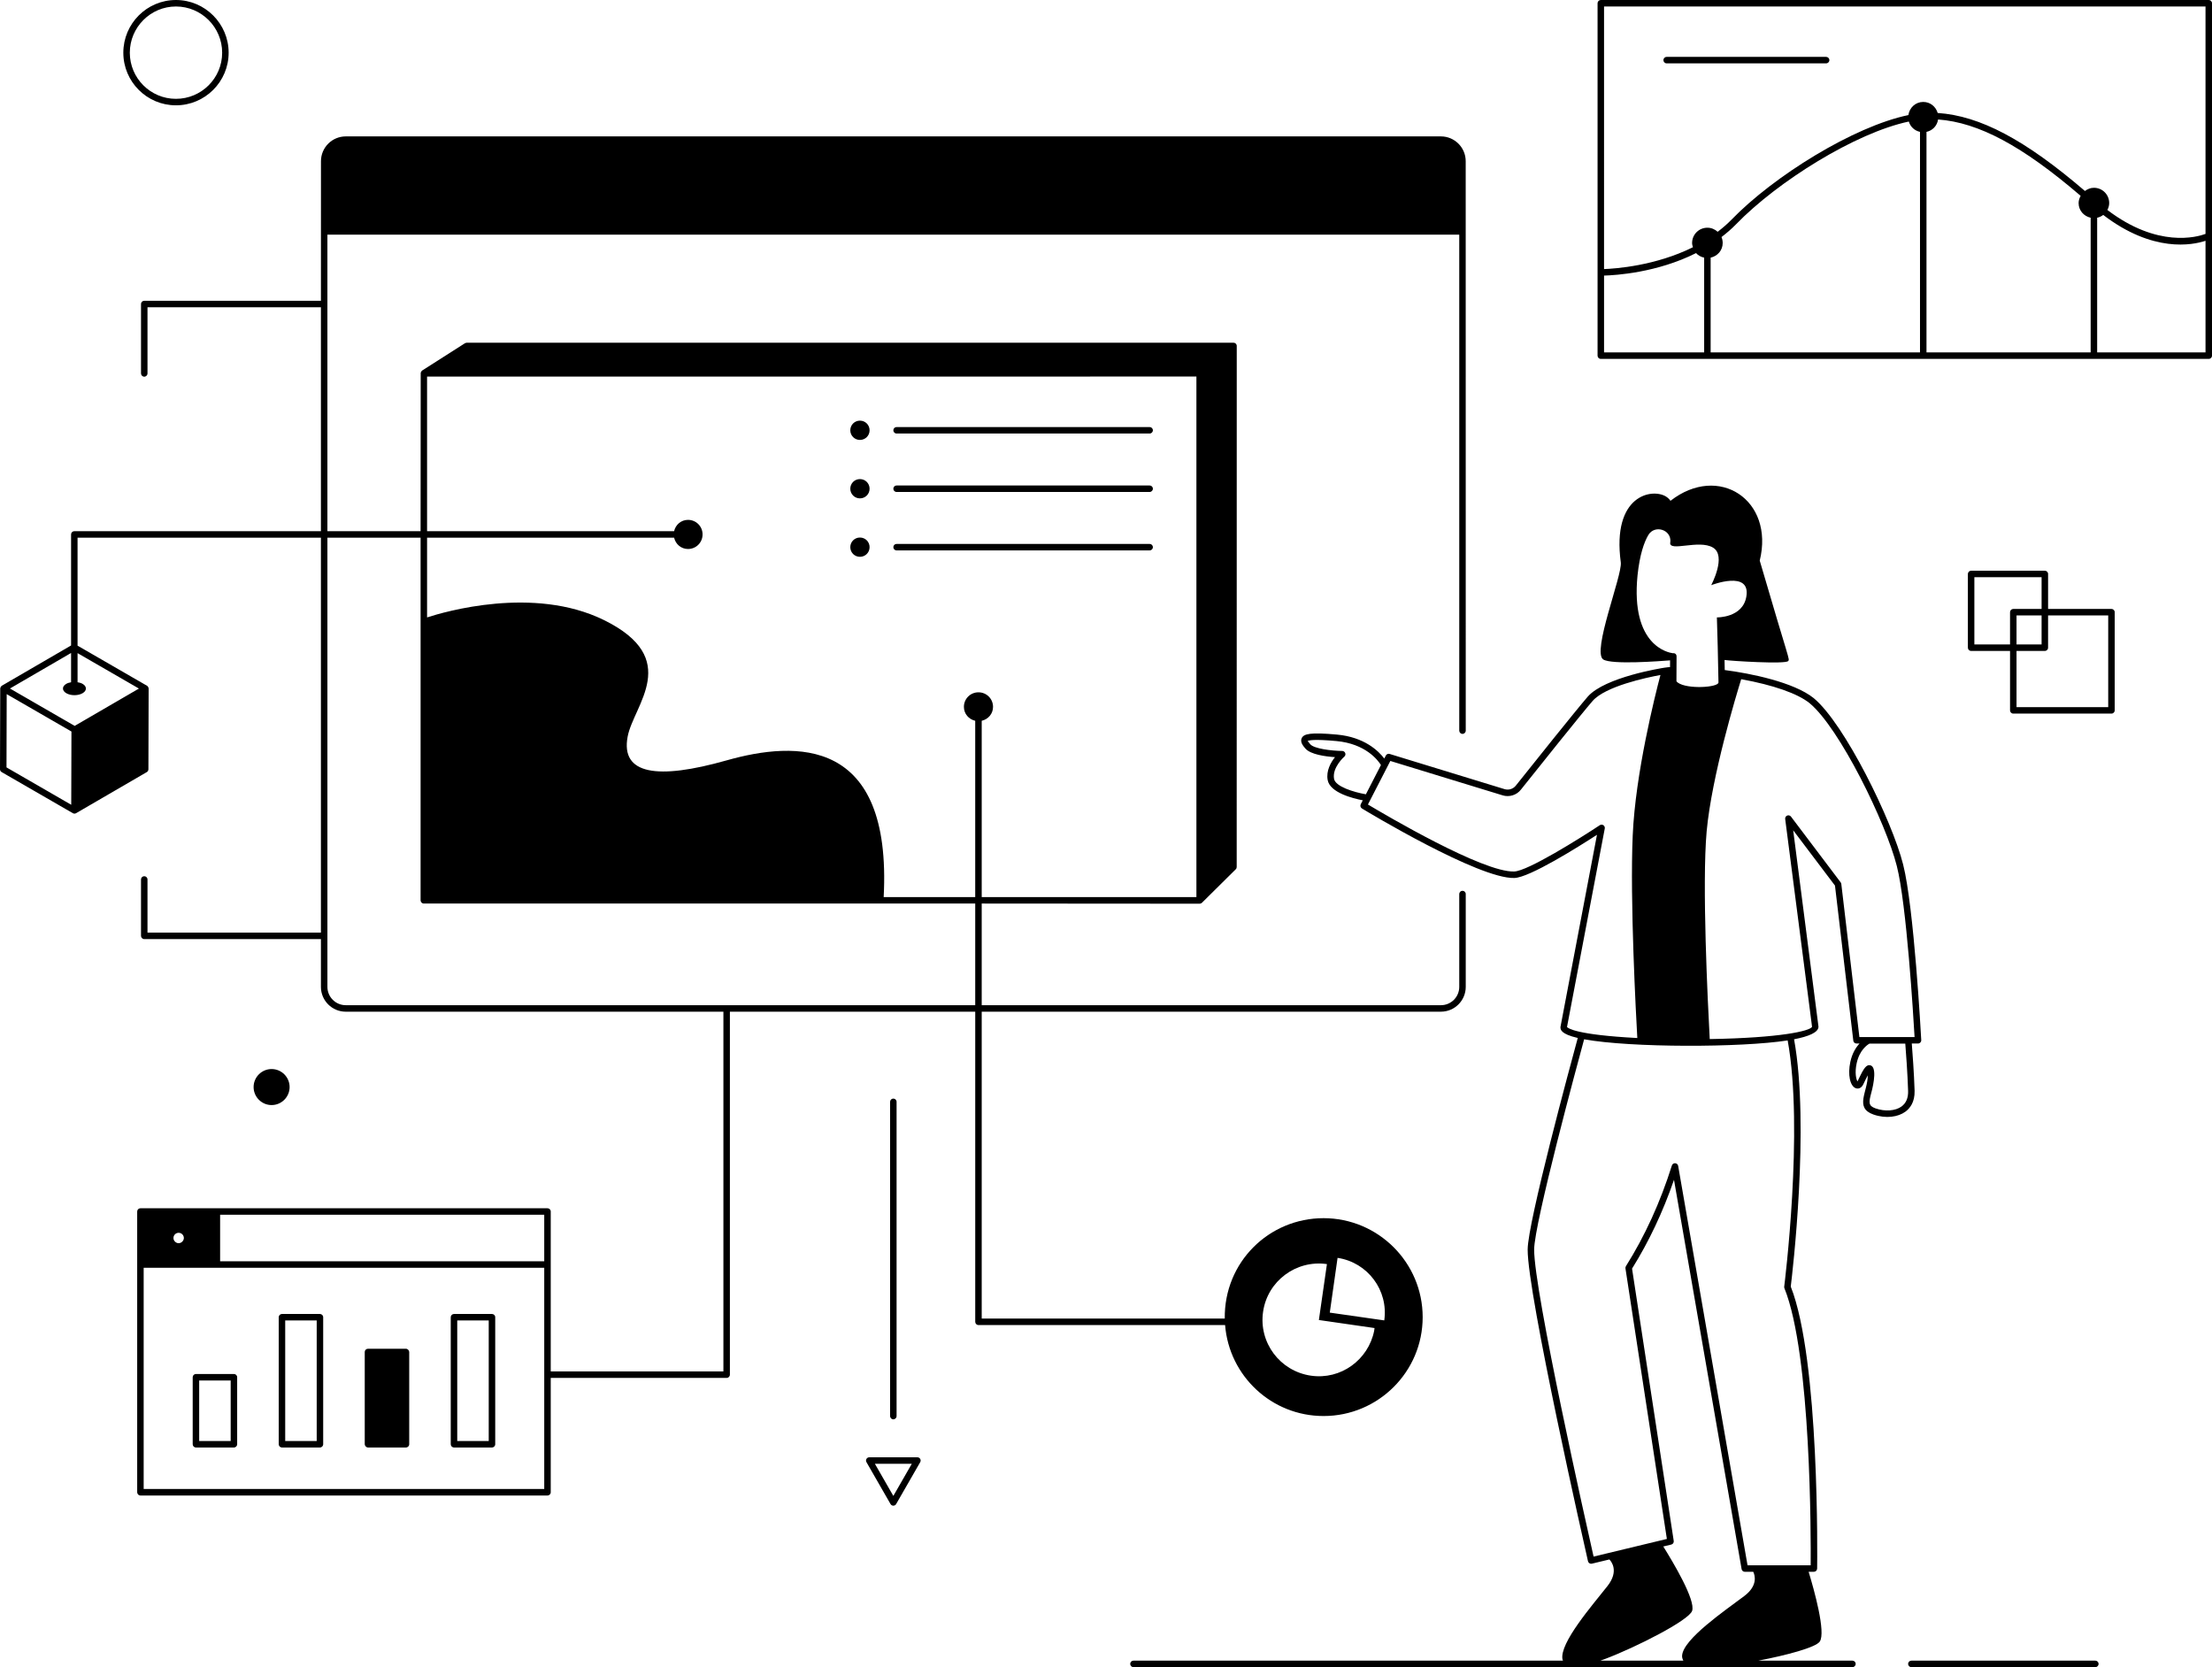 <svg xmlns="http://www.w3.org/2000/svg" id="Layer_2" data-name="Layer 2" viewBox="0 0 4300 3240.76"><g id="Layer_1-2" data-name="Layer 1"><g id="Statistician"><g><path d="M3.15,1500.82l138.45,79.93c1.88,1.1,4.27,1.16,6.29.01,0,0,0,0,0,0,0,0,.01,0,.02,0l137.45-79.87c1.93-1.13,3.13-3.2,3.14-5.44l.44-156.95s0,0,0-.01,0,0,0-.01c0-1.33-1.14-4.3-3.15-5.44l-135.03-77.96v-209.89h473.08v767.68h-337.13v-103.31c0-3.48-2.82-6.3-6.3-6.3s-6.3,2.82-6.3,6.3v109.61c0,3.49,2.82,6.31,6.3,6.31h343.44v92.94c0,26.57,21.62,48.2,48.2,48.2h734.19v699.29h-335.65v-310.87c0-3.48-2.82-6.3-6.31-6.3H272.99c-3.48,0-6.3,2.82-6.3,6.3v545.75c0,3.48,2.82,6.3,6.3,6.3h791.3c3.48,0,6.31-2.82,6.31-6.3v-222.28h341.96c3.48,0,6.3-2.82,6.3-6.31v-705.59h476.94v602.85c0,3.48,2.82,6.31,6.31,6.31h479.41c7.83,98.98,90.4,176.84,191.4,176.84,106.18,0,192.68-86,192.68-192.18s-86.5-192.43-192.68-192.43-193.5,85.57-192.04,195.16h-472.47v-596.55h892.73c26.57,0,48.19-21.62,48.19-48.2v-180.49c0-3.48-2.82-6.3-6.31-6.3s-6.3,2.82-6.3,6.3v180.49c0,19.63-15.96,35.59-35.58,35.59h-892.73v-197.59c3.15,0,420.52.3,423.69.3,1.63,0,3.24-.63,4.43-1.82l65.92-65.3c1.17-1.16,1.59-2.71,1.64-4.29.14-4.56.13-1010.17.1-1012.83,0-3.48-2.82-6.3-6.31-6.3H907.13c-.22,0-.34.21-.55.23-1,.08-2,.33-2.86.89l-83.31,53.14c-.59.38-2.37,2.78-2.58,4.7-.36,473.54-.18,240.27-.23,307.45h-181.13V456.16h2200.24v964.13c0,3.49,2.82,6.31,6.3,6.31s6.31-2.82,6.31-6.31c0-68-.08-999.13-.09-1106.98,0-26.56-21.61-48.17-48.17-48.17H672.12c-26.56,0-48.17,21.61-48.17,48.17,0,27.75.03-100.51-.09,271.36h-343.44c-3.48,0-6.3,2.82-6.3,6.3v134.94c0,3.48,2.82,6.31,6.3,6.31s6.3-2.82,6.3-6.31v-128.64h337.13v435.28H144.47c-3.48,0-6.3,2.82-6.3,6.31v215.87L3.58,1332.96c-1.84,1.08-3.13,4.01-3.14,5.44L0,1495.35c-.01,2.25,1.19,4.35,3.15,5.47ZM1057.98,2451.76H427.9v-90.44h630.08v90.44ZM357.4,2406.55c0,5.3-4.81,10.11-10.11,10.11s-10.1-4.63-10.1-10.11,4.43-10.11,10.1-10.11,10.11,4.63,10.11,10.11ZM1057.98,2894.47H279.29v-430.09h778.69v430.09ZM2600.15,2445.16c58.76,8.83,99.11,63.3,90.79,121.56l-105.92-15.13,15.13-106.43ZM2455.39,2549.82c8.57-59.52,64.06-101.13,124.08-92.56l-15.64,108.7,108.19,15.63c0,1.16-.76,4.32-.76,5.55-11.36,56.1-64.66,95.59-123.07,87.01-60.02-8.83-101.64-64.31-92.81-124.34ZM830.21,732.03c2083.11-.09,1317.79-.05,1495.54-.06v1011.83h-417.35v-342.66c12.55-2.91,22-13.56,22-27.05,0-15.73-12.58-28.3-28.31-28.3s-28.31,12.58-28.31,28.3c0,13.48,9.45,24.14,22,27.05v342.66h-177.96c16.39-311.46-170.22-303.94-305.28-265.71-134.63,38.11-206.18,27.64-192.46-46.02,11.49-61.7,107.51-151.54-46.59-226.99-136.13-66.66-309.37-15.93-343.29-4.89v-155.01h480.21c2.91,12.55,13.56,22.01,27.05,22.01,15.73,0,28.3-12.59,28.3-28.31s-12.58-28.3-28.3-28.3c-13.48,0-24.13,9.45-27.05,22h-480.21v-300.53ZM817.6,1045.17v704.93c0,3.48,2.82,6.3,6.3,6.3h1071.88v197.59H672.06c-19.63,0-35.59-15.96-35.59-35.59v-873.23h181.13ZM13.02,1349.32l125.87,72.67-.41,142.42-125.85-72.67.39-142.42ZM138.17,1326.25c-3.39.6-6.64,1.51-9.31,3.06-8.68,5.04-8.63,13.22.15,18.29,8.73,5.04,22.8,5.01,31.48-.03,8.68-5.04,8.73-13.22,0-18.26-2.79-1.61-6.18-2.52-9.71-3.1v-56.59l119.29,68.87-124.88,72.57c-2.53-1.46-134.23-77.49-125.86-72.66l118.84-69.07v56.92Z"></path><path d="M3111.87,697.67h1181.83c3.49,0,6.31-2.82,6.31-6.3V6.31c0-3.49-2.82-6.31-6.31-6.31h-1181.83c-3.48,0-6.3,2.82-6.3,6.31v685.06c0,3.48,2.82,6.3,6.3,6.3ZM3118.17,535.7c22.7-.62,103.03-5.6,178.87-43.72,4.06,4.57,9.52,7.49,15.74,8.87v184.21h-194.6v-149.36ZM3710.63,236.26c3.04,10.26,11.19,17.76,21.74,20.08v428.71h-406.99v-184.21c13.34-2.94,23.42-14.2,23.42-28.47,0-4.11-.83-8-2.31-11.55,9.85-7.61,19.46-15.73,28.4-24.96,80.55-83.12,232.26-177.87,335.73-199.6ZM4044.67,380.71c-2.31,4.23-3.97,8.86-3.97,14.06,0,14.27,10.08,25.52,23.42,28.47v261.83h-319.14v-428.71c11.89-2.62,20.71-11.93,22.56-24.11,78.93,5.82,163.92,51.42,277.13,148.46ZM4076.74,685.06v-261.83c4.41-.97,8.37-2.74,11.79-5.42,96.72,74.07,173.48,58.67,198.86,50.28v216.97h-210.65ZM4287.39,12.61v442.1c-16.62,6.14-92.95,27.88-190.75-46.55,2.07-4.07,3.52-8.49,3.52-13.4,0-16.52-13.21-29.73-29.73-29.73-6.67,0-12.48,2.57-17.42,6.22-116.3-99.69-203.97-146.17-286.26-151.66-3.62-12.34-14.5-21.44-28.07-21.44-15.03,0-26.8,11.13-28.89,25.54-106.36,22.02-261.81,118.64-343.95,203.41-8.4,8.67-17.48,16.3-26.8,23.48-5.28-4.83-12.18-7.93-19.96-7.93-16.52,0-29.73,13.21-29.73,29.73,0,2.91.87,5.54,1.64,8.19-72.91,36.27-150.97,41.69-172.81,42.47V12.61h1169.22Z"></path><path d="M2693.92,1468.79l-2.95,5.73c-11.17-14.71-38.5-41.65-91.97-46.56-52.15-4.79-64.27-1.37-68.41,6.64-3.98,7.71,2.88,15.68,6.98,20.44,10.15,11.78,39.31,15.57,57.59,16.78-8.04,10.1-17.54,26.43-14.26,44.48,4.46,24.55,48.87,35.69,68.25,39.44l-3.92,7.62c-1.51,2.94-.5,6.55,2.33,8.28,9.21,5.6,227.24,137.15,296.21,135.08,29.41-.67,124.83-60.73,160.64-83.94l-70.99,373.72c0,4.8.27,13.44,33.65,21.22-13.62,49.93-97.18,358.33-97.39,411.23-.34,87.75,112.46,584.82,117.26,605.94.74,3.28,4,5.53,7.62,4.73l33.97-8.18c3.5,3.55,19.38,22.34-3.72,51.71-28.83,36.67-93.69,110.82-87.43,142.56.18.92.74,1.59,1.03,2.44h-835.06c-3.48,0-6.31,2.82-6.31,6.31s2.82,6.31,6.31,6.31h1397.66c3.48,0,6.3-2.82,6.3-6.31s-2.82-6.31-6.3-6.31h-183.08c55.35-10.5,111.8-25.74,119.59-37.08,12.19-17.76-10.9-100.24-21.65-135.68h10.23c3.45,0,6.26-2.77,6.31-6.22.23-16.56,5.04-405.87-51.29-548.18,3.01-24.4,37.21-312.2,6.44-480.72,28.67-5.55,47.47-13.4,47.45-24.58l-49.17-381.72,81.25,107.54,35.61,301.44c.37,3.18,3.05,5.57,6.26,5.57h5.82c-6.84,7.38-14.15,18.64-17.84,35.64-5.37,24.75-.67,47.28,10.73,51.29,4.3,1.49,10.41.42,14.32-7.4,3.36-6.93,6.32-13.11,8.83-17.75,0,32.16-26.22,63.06,10.96,76.19,24.43,8.62,48.23,4.74,62.11-5.41,8.57-6.26,18.63-18.4,17.97-40.74-1.04-34.14-4.21-76.14-5.46-91.83h12.1c3.64,0,6.5-3.06,6.29-6.65-.57-10.53-14.14-258.81-35.23-341.42-21.54-85.4-113.74-273.69-173.9-323.41-38.64-31.04-123.51-48.19-172.87-54.49l-.36-19.6c12.27,1.9,118.79,8.53,123.63,2.09,3.54-4.25,2.53,2.84-55.23-195.2,29-118.25-80.12-189.16-173.51-116.27-1.77-2.77-4.54-5.55-8.32-8.07-26.82-17.2-106.01-3.57-88.27,127.86,3.12,24.93-56.75,174.01-34.05,188.64,16.96,10.45,109.69,3.23,129.84,1.72l-.07,13.03c-2.6.22-6.58.44-10.93,1.21-4.7.73-115.63,18.2-149.08,56.34-21.7,25-109.94,135.34-139.68,172.77-5.14,6.65-14.04,9.42-22.17,6.9l-223.2-68.35c-2.94-.91-6.07.44-7.45,3.15ZM3696.45,2150.91c-11.86,8.69-32.13,10.17-50.49,3.69-14.32-5.06-13.32-11.53-8.04-31.2,4.22-15.71,11.9-52.82-4.27-52.82-8.09,0-13.28,12.31-22.82,31.59-2.62-4.37-5.55-16.97-1.58-35.32,5.64-25.98,20.77-35.88,24.94-38.16h69.58c1.22,15.28,4.45,57.9,5.48,92.05.41,13.52-3.89,23.68-12.79,30.17ZM2593.32,1514.03c-4.01-22.09,19.69-42.98,19.94-43.19,1.98-1.71,2.7-4.47,1.79-6.93-.9-2.46-3.21-4.11-5.84-4.14-21.35-.25-54.73-4.43-62.08-12.97-3.65-4.25-4.7-6.21-5.27-6.28,2.44-1.53,12.79-3.98,55.98-.01,56.75,5.2,80.72,37.15,86.64,46.62l-29.28,56.89c-24.21-4.19-59.18-15.16-61.87-29.99ZM3120.17,3224.82c60.53-22.84,162.51-74.83,169.18-93.36,7.39-20.53-37.01-94.88-56.02-125.25l15.56-3.74c3.19-.76,5.25-3.84,4.75-7.08l-81.02-529.32c32.71-52.32,60.07-110.29,81.53-172.64l131.43,756.75c.52,3.02,3.14,5.22,6.21,5.22h16.46c3.28,6.91,9.37,26.93-17.58,47.2-37.18,28.07-118.77,83.49-120.76,115.74-.23,3.65.83,6.87,2.46,9.81h-161.38c2.96-1.05,5.93-2.11,9.18-3.34ZM3468.41,2501.03c-.14,1.07,0,2.16.41,3.16,52.19,129.17,51.44,486.92,51.04,538.58h-122.76l-134.84-776.36c-1.12-6.51-10.24-7.03-12.22-.81-22.42,71.3-52.48,137.16-89.34,195.73-.81,1.28-1.13,2.82-.9,4.31l80.5,525.91-142.47,34.31c-13.32-58.97-115.85-515.74-115.53-596.87.21-50.99,84.81-363.39,97.16-408.73,90.68,16.57,305.69,16.32,395.67,2.2,31.68,173.17-6.33,475.5-6.72,478.57ZM3687.33,1683.57c18.89,74.02,32.13,291.48,34.48,332.35h-107.26l-35.16-297.58c-.12-1.11-.55-2.17-1.22-3.07l-96.59-127.86c-1.75-2.29-4.8-3.12-7.41-2.03-2.65,1.08-4.24,3.81-3.88,6.64l52.24,404.01c-4.03,8.1-61.79,21.56-198.9,23.81-3.91-71.77-15.2-301.15-6-403.83,9.87-107.61,57.95-266.03,67.18-295.73,62.35,11.33,109.51,27.78,132.87,46.55,58.47,48.31,148.49,232.83,169.66,316.74ZM3183.24,1118.59c4.29-40.85,12.86-64.56,20.93-78.43,12.36-20.93,45.4-10.6,42.87,13.62,0,.25-.25.5-.25,1-2.27,18.66,55.74-6.56,82.97,9.59,27.24,15.89-3.28,73.14-3.28,73.14,0,0,76.92-30.01,68.35,21.94-6.81,41.86-57.31,40.72-57.31,40.72,2.16,85.79,1.15,22.85,3.09,126.51-.3,9.68-60.69,13.67-79.19.16-1.71-1.24-2.56-2.43-2.53-3.39.01-2.54.27-50.22.26-47.68,0-3.25-2.51-6.68-7.15-5.95-8.38-1.04-82.33-14.14-68.76-151.23ZM2920.86,1546.04c13.11,4.08,27.53-.44,35.8-11.17,29.64-37.31,117.73-147.44,139.26-172.27,25.1-28.62,104.27-45.38,131.88-50.49-10.32,39.02-48.67,191-53.88,311.6-5.68,125.87,6.49,351.47,8.91,394.1-119.2-6.22-134.88-19.18-136.66-21.43l73.41-385.84c.47-2.5-.59-5.02-2.71-6.43-2.09-1.4-4.85-1.42-6.97-.01-37.46,24.84-140.37,89.42-166.44,89.99-60.53,2.13-250.82-110.23-284.3-130.23l43.56-84.64,218.15,66.79Z"></path><path d="M1671.68,855.18c10.42,0,18.75-8.33,18.75-18.75s-8.33-18.74-18.75-18.74-18.75,8.33-18.75,18.74,8.33,18.75,18.75,18.75Z"></path><path d="M1671.68,968.78c10.42,0,18.75-8.33,18.75-18.75s-8.33-18.74-18.75-18.74-18.75,8.33-18.75,18.74,8.33,18.75,18.75,18.75Z"></path><path d="M1671.68,1082.39c10.42,0,18.75-8.33,18.75-18.75s-8.33-18.74-18.75-18.74-18.75,8.33-18.75,18.74,8.33,18.75,18.75,18.75Z"></path><path d="M1742.91,842.74h491.91c3.49,0,6.31-2.82,6.31-6.3s-2.82-6.3-6.31-6.3h-491.91c-3.48,0-6.3,2.82-6.3,6.3s2.82,6.3,6.3,6.3Z"></path><path d="M1742.91,956.34h491.91c3.49,0,6.31-2.82,6.31-6.31s-2.82-6.31-6.31-6.31h-491.91c-3.48,0-6.3,2.82-6.3,6.31s2.82,6.31,6.3,6.31Z"></path><path d="M1742.91,1069.95h491.91c3.49,0,6.31-2.82,6.31-6.31s-2.82-6.31-6.31-6.31h-491.91c-3.48,0-6.3,2.82-6.3,6.31s2.82,6.31,6.3,6.31Z"></path><path d="M3975.05,1109.44h-143.3c-3.48,0-6.3,2.82-6.3,6.3v143.3c0,3.48,2.82,6.3,6.3,6.3h75.66v115.53c0,3.48,2.82,6.3,6.31,6.3h190.85c3.48,0,6.3-2.82,6.3-6.3v-190.85c0-3.48-2.82-6.3-6.3-6.3h-123.21v-67.99c0-3.48-2.82-6.3-6.3-6.3ZM3838.05,1252.75v-130.69h130.69v61.68h-55.03c-3.49,0-6.31,2.82-6.31,6.3v62.71h-69.35ZM3968.74,1196.35v56.4h-48.73v-56.4h48.73ZM4098.25,1196.35v178.24h-178.24v-109.23h55.03c3.48,0,6.3-2.82,6.3-6.3v-62.71h116.9Z"></path><path d="M3709.26,3234.46c0,3.49,2.82,6.31,6.3,6.31h357.64c3.49,0,6.31-2.82,6.31-6.31s-2.82-6.31-6.31-6.31h-357.64c-3.48,0-6.3,2.82-6.3,6.31Z"></path><path d="M1742.9,2752.72v-610.88c0-3.48-2.82-6.3-6.3-6.3s-6.31,2.82-6.31,6.3v610.88c0,3.49,2.82,6.31,6.31,6.31s6.3-2.82,6.3-6.31Z"></path><path d="M1684.35,2842.29l46.77,81.42c2.41,4.21,8.52,4.22,10.94,0l46.78-81.42c2.4-4.17-.6-9.45-5.47-9.45h-93.55c-4.87,0-7.87,5.28-5.47,9.45ZM1772.48,2845.46l-35.88,62.46-35.87-62.46h71.76Z"></path><path d="M342.01,204.73c56.5,0,102.46-45.87,102.46-102.26S398.51,0,342.01,0s-102.27,45.97-102.27,102.47,45.88,102.26,102.27,102.26ZM342.01,12.61c49.54,0,89.85,40.31,89.85,89.86s-40.31,89.65-89.85,89.65-89.66-40.22-89.66-89.65S292.57,12.61,342.01,12.61Z"></path><path d="M956.38,2554.25h-73.84c-3.48,0-6.31,2.82-6.31,6.3v246.9c0,3.48,2.82,6.3,6.31,6.3h73.84c3.48,0,6.3-2.82,6.3-6.3v-246.9c0-3.48-2.82-6.3-6.3-6.3ZM950.07,2801.15h-61.23v-234.29h61.23v234.29Z"></path><rect x="709.03" y="2621.83" width="86.45" height="191.93" rx="6.3" ry="6.3"></rect><path d="M621.95,2554.25h-73.84c-3.48,0-6.3,2.82-6.3,6.3v246.9c0,3.48,2.82,6.3,6.3,6.3h73.84c3.48,0,6.3-2.82,6.3-6.3v-246.9c0-3.48-2.82-6.3-6.3-6.3ZM615.65,2801.15h-61.23v-234.29h61.23v234.29Z"></path><path d="M454.73,2670.91h-73.84c-3.48,0-6.3,2.82-6.3,6.31v130.24c0,3.48,2.82,6.3,6.3,6.3h73.84c3.48,0,6.3-2.82,6.3-6.3v-130.24c0-3.48-2.82-6.31-6.3-6.31ZM448.43,2801.15h-61.23v-117.63h61.23v117.63Z"></path><path d="M562.99,2113.12c0-19.27-15.73-35-35-35s-35.01,15.73-35.01,35,15.73,35.01,35.01,35.01,35-15.74,35-35.01Z"></path><path d="M3239.89,123.17h309.99c3.48,0,6.3-2.82,6.3-6.3s-2.82-6.31-6.3-6.31h-309.99c-3.49,0-6.31,2.82-6.31,6.31s2.82,6.3,6.31,6.3Z"></path></g></g></g></svg>